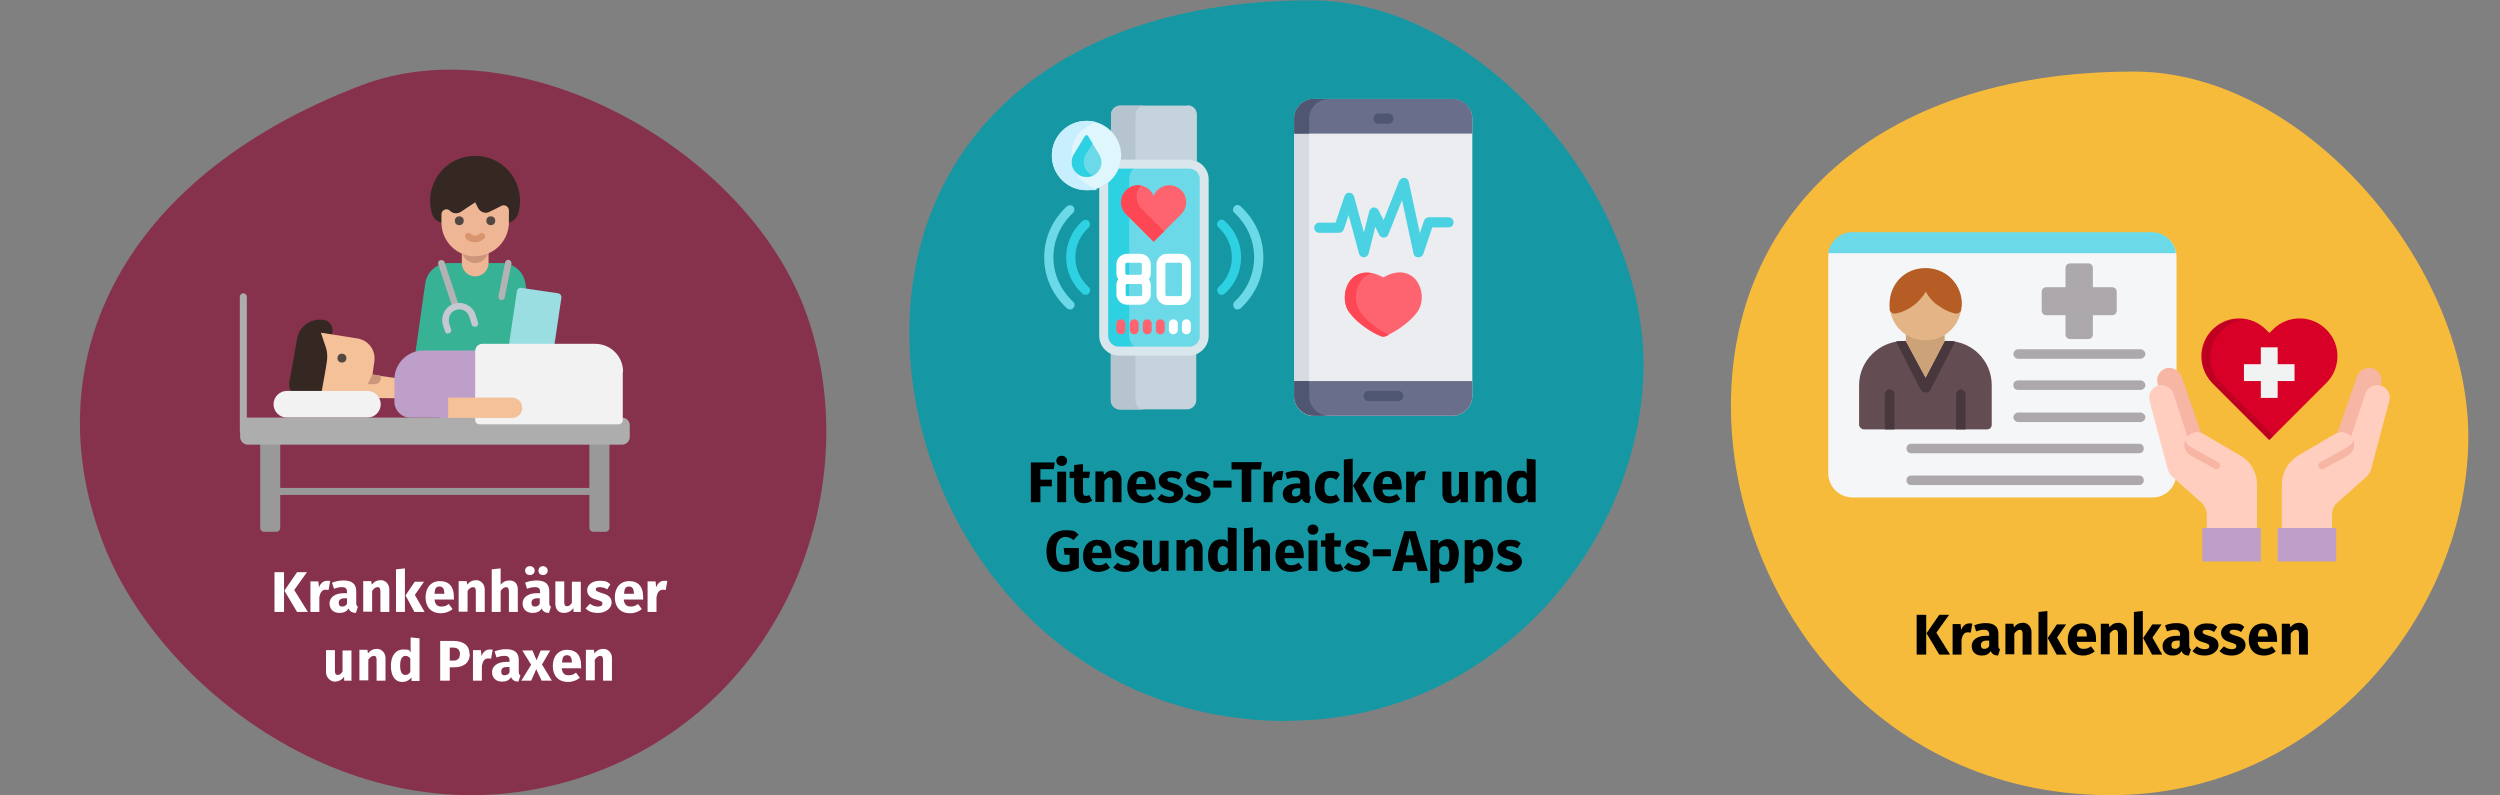 <?xml version="1.0" encoding="UTF-8"?>
<svg xmlns="http://www.w3.org/2000/svg" version="1.1" viewBox="0 0 786 250">
  <rect x="0" y="0" width="786" height="250" fill="#808080" stroke="none"/>
  <defs>
    <style>
      .cls-1 {
        fill: #dff6fd;
      }

      .cls-2 {
        fill: #4ad1e2;
      }

      .cls-3 {
        fill: #c3c8d1;
      }

      .cls-4 {
        fill: #f5f6f7;
      }

      .cls-4, .cls-5, .cls-6, .cls-7, .cls-8, .cls-9, .cls-10, .cls-11 {
        fill-rule: evenodd;
      }

      .cls-5, .cls-12 {
        fill: #6bd9e7;
      }

      .cls-13 {
        fill: #d9dbe2;
      }

      .cls-14 {
        fill: #534741;
      }

      .cls-6 {
        fill: #48373c;
      }

      .cls-15 {
        fill: #fff;
      }

      .cls-16 {
        fill: #d80027;
      }

      .cls-17 {
        fill: #b6c4cf;
      }

      .cls-7 {
        fill: #e3b486;
      }

      .cls-18 {
        fill: #f2f2f2;
      }

      .cls-19 {
        fill: #f1f2f2;
      }

      .cls-20 {
        fill: #1598a4;
      }

      .cls-21 {
        fill: #bd0022;
      }

      .cls-22 {
        fill: #bd9fca;
      }

      .cls-23 {
        fill: #fe646f;
      }

      .cls-24 {
        fill: #2ed1e2;
      }

      .cls-8 {
        fill: #b55d24;
      }

      .cls-25 {
        fill: #999;
      }

      .cls-9 {
        fill: #634c52;
      }

      .cls-26 {
        fill: #d8946c;
      }

      .cls-27 {
        fill: #4f5672;
      }

      .cls-28 {
        fill: #ecedf0;
      }

      .cls-29 {
        fill: #c8effe;
      }

      .cls-30 {
        fill: #d9e7ec;
      }

      .cls-31 {
        fill: #b3b3b3;
      }

      .cls-32 {
        fill: #352822;
      }

      .cls-10 {
        fill: #cca279;
      }

      .cls-33 {
        fill: #f7bb3c;
      }

      .cls-34 {
        fill: #adadad;
      }

      .cls-35 {
        fill: #9adee2;
      }

      .cls-36 {
        fill: #c5d3dd;
      }

      .cls-37 {
        fill: #cc967a;
      }

      .cls-38 {
        fill: #f7b5a4;
      }

      .cls-11 {
        fill: #ada8ac;
      }

      .cls-39 {
        fill: #efb696;
      }

      .cls-40 {
        fill: #87324c;
      }

      .cls-41 {
        fill: #38b295;
      }

      .cls-42 {
        fill: #ffcebf;
      }

      .cls-43 {
        fill: #696f8b;
      }

      .cls-44 {
        fill: #f5c199;
      }

      .cls-45 {
        fill: #fd4755;
      }
    </style>
  </defs>
  <g>
    <g id="Ebene_1">
      <g>
        <g id="Group">
          <path id="Oval-Copy-10" class="cls-40" d="M188.1,242.5c60.3-23.2,83.9-90.8,65.7-143.1C235.7,47.2,164,7.5,113.4,26.9,35.8,56.6,11.2,115.7,32.4,170.7c18.3,47.8,85.4,98.8,155.7,71.8Z"></path>
        </g>
        <g>
          <path class="cls-15" d="M89.3,192.4h-3v-12.5h3v12.5ZM92.5,185.5l4.3,6.9h-3.4l-4-6.7,4-5.8h3.1l-4,5.6Z"></path>
          <path class="cls-15" d="M103.8,182.7l-.5,2.8c-.3,0-.5-.1-.9-.1-1.2,0-1.7.9-2,2.3v4.7h-2.8v-9.6h2.5l.2,1.9c.4-1.3,1.4-2.1,2.5-2.1s.6,0,1,.1Z"></path>
          <path class="cls-15" d="M112.5,190.8l-.6,1.9c-1.1,0-1.9-.4-2.3-1.4-.7,1.1-1.7,1.4-2.9,1.4-1.9,0-3.1-1.2-3.1-3s1.6-3.2,4.5-3.2h1v-.4c0-1.1-.5-1.5-1.6-1.5s-1.5.2-2.5.5l-.6-1.9c1.2-.5,2.5-.7,3.6-.7,2.8,0,4,1.2,4,3.4v3.7c0,.7.2,1,.6,1.2ZM109.1,189.8v-1.7h-.7c-1.3,0-1.9.5-1.9,1.4s.4,1.2,1.1,1.2,1.2-.3,1.5-.9Z"></path>
          <path class="cls-15" d="M122.4,185.4v7h-2.8v-6.5c0-1-.3-1.3-.9-1.3s-1.2.4-1.7,1.2v6.5h-2.8v-9.6h2.5l.2,1.1c.8-1,1.7-1.4,2.9-1.4s2.6,1.1,2.6,2.9Z"></path>
          <path class="cls-15" d="M127.3,192.4h-2.8v-13.4l2.8-.3v13.7ZM130.4,187l3.1,5.4h-3.2l-2.8-5.2,2.9-4.3h2.9l-2.9,4.2Z"></path>
          <path class="cls-15" d="M142.5,188.5h-5.9c.2,1.7,1,2.2,2.2,2.2s1.5-.3,2.3-.8l1.2,1.6c-1,.8-2.2,1.3-3.7,1.3-3.2,0-4.8-2.1-4.8-5s1.6-5.1,4.5-5.1,4.4,1.8,4.4,4.9,0,.7,0,1ZM139.7,186.6c0-1.3-.4-2.2-1.5-2.2s-1.5.6-1.6,2.3h3.2Z"></path>
          <path class="cls-15" d="M152.4,185.4v7h-2.8v-6.5c0-1-.3-1.3-.9-1.3s-1.2.4-1.7,1.2v6.5h-2.8v-9.6h2.5l.2,1.1c.8-1,1.7-1.4,2.9-1.4s2.6,1.1,2.6,2.9Z"></path>
          <path class="cls-15" d="M162.8,185.4v7h-2.8v-6.5c0-1-.4-1.3-.9-1.3s-1.2.4-1.7,1.2v6.6h-2.8v-13.4l2.8-.3v5.1c.8-.9,1.6-1.3,2.8-1.3,1.7,0,2.6,1.1,2.6,2.9Z"></path>
          <path class="cls-15" d="M173.2,190.8l-.6,1.9c-1.1,0-1.9-.4-2.3-1.4-.7,1.1-1.7,1.4-2.9,1.4-1.9,0-3.1-1.2-3.1-3s1.6-3.2,4.5-3.2h1v-.4c0-1.1-.5-1.5-1.6-1.5s-1.5.2-2.5.5l-.6-1.9c1.2-.5,2.5-.7,3.6-.7,2.8,0,4,1.2,4,3.4v3.7c0,.7.2,1,.6,1.2ZM165.1,179.4c0-.8.6-1.4,1.5-1.4s1.5.6,1.5,1.4-.6,1.4-1.5,1.4-1.5-.6-1.5-1.4ZM169.7,189.8v-1.7h-.7c-1.3,0-1.9.5-1.9,1.4s.4,1.2,1.1,1.2,1.2-.3,1.5-.9ZM169.3,179.4c0-.8.6-1.4,1.4-1.4s1.5.6,1.5,1.4-.6,1.4-1.5,1.4-1.4-.6-1.4-1.4Z"></path>
          <path class="cls-15" d="M182.8,192.4h-2.5v-1.2c-.8,1-1.8,1.5-3,1.5-1.8,0-2.7-1.2-2.7-3v-6.9h2.8v6.5c0,1,.3,1.3.9,1.3s1.1-.4,1.5-1.1v-6.6h2.8v9.6Z"></path>
          <path class="cls-15" d="M191.9,183.7l-1,1.6c-.7-.5-1.5-.7-2.4-.7s-1.2.3-1.2.7.3.7,2,1.2c1.9.5,3,1.3,3,3s-1.9,3.2-4.2,3.2-3.1-.6-4-1.4l1.4-1.5c.7.6,1.6.9,2.5.9s1.4-.3,1.4-.9-.3-.8-2-1.3c-1.9-.5-2.8-1.5-2.8-3s1.5-2.9,3.9-2.9,2.6.5,3.5,1.2Z"></path>
          <path class="cls-15" d="M202,188.5h-5.9c.2,1.7,1,2.2,2.2,2.2s1.5-.3,2.3-.8l1.2,1.6c-1,.8-2.2,1.3-3.7,1.3-3.2,0-4.8-2.1-4.8-5s1.6-5.1,4.5-5.1,4.4,1.8,4.4,4.9,0,.7,0,1ZM199.3,186.6c0-1.3-.4-2.2-1.5-2.2s-1.5.6-1.6,2.3h3.2Z"></path>
          <path class="cls-15" d="M209.8,182.7l-.5,2.8c-.3,0-.5-.1-.9-.1-1.2,0-1.7.9-2,2.3v4.7h-2.8v-9.6h2.5l.2,1.9c.4-1.3,1.4-2.1,2.5-2.1s.6,0,1,.1Z"></path>
          <path class="cls-15" d="M110.7,214h-2.5v-1.2c-.8,1-1.8,1.5-3,1.5s-2.7-1.2-2.7-3v-6.9h2.8v6.5c0,1,.3,1.3.9,1.3s1.1-.4,1.5-1.1v-6.6h2.8v9.6Z"></path>
          <path class="cls-15" d="M121.2,207v7h-2.8v-6.5c0-1-.3-1.3-.9-1.3s-1.2.5-1.7,1.2v6.5h-2.8v-9.6h2.5l.2,1.1c.8-1,1.7-1.4,2.9-1.4s2.6,1.1,2.6,2.9Z"></path>
          <path class="cls-15" d="M131.9,200.7v13.4h-2.5v-1.1c-.7.8-1.6,1.4-2.9,1.4-2.4,0-3.6-2-3.6-5.1s1.5-5.1,3.9-5.1,1.7.3,2.3.9v-4.7l2.8.3ZM129,211.1v-4.1c-.4-.5-.9-.8-1.5-.8-1,0-1.7.9-1.7,3s.6,3,1.6,3,1.2-.4,1.7-1.1Z"></path>
          <path class="cls-15" d="M147.7,205.6c0,2.9-2.1,4.2-4.9,4.2h-1.4v4.2h-3v-12.5h4c3.2,0,5.2,1.3,5.2,4.1ZM144.6,205.6c0-1.3-.7-2-2.2-2h-1v4.1h1.1c1.3,0,2.1-.6,2.1-2.1Z"></path>
          <path class="cls-15" d="M154.9,204.3l-.5,2.8c-.3,0-.5-.1-.9-.1-1.2,0-1.7.9-2,2.3v4.7h-2.8v-9.6h2.5l.2,1.9c.4-1.3,1.4-2.1,2.5-2.1s.6,0,1,.1Z"></path>
          <path class="cls-15" d="M163.6,212.4l-.6,1.9c-1.1,0-1.9-.4-2.3-1.4-.7,1.1-1.7,1.4-2.9,1.4-1.9,0-3.1-1.2-3.1-3s1.6-3.2,4.5-3.2h1v-.4c0-1.1-.5-1.5-1.6-1.5s-1.5.2-2.5.5l-.6-1.9c1.2-.5,2.5-.7,3.6-.7,2.8,0,4,1.2,4,3.4v3.7c0,.7.2,1,.6,1.2ZM160.2,211.4v-1.7h-.7c-1.3,0-1.9.4-1.9,1.4s.4,1.2,1.1,1.2,1.2-.3,1.5-.9Z"></path>
          <path class="cls-15" d="M173.5,214h-3.2l-1.7-3.6-1.6,3.6h-3.1l3.1-5-2.8-4.5h3.2l1.3,3.1,1.3-3.1h3l-2.6,4.4,3.1,5.1Z"></path>
          <path class="cls-15" d="M182.5,210.1h-5.9c.2,1.7,1,2.2,2.2,2.2s1.5-.3,2.3-.8l1.2,1.6c-1,.8-2.2,1.3-3.7,1.3-3.2,0-4.8-2.1-4.8-5s1.6-5.1,4.5-5.1,4.4,1.8,4.4,4.9,0,.7,0,1ZM179.8,208.2c0-1.3-.4-2.2-1.5-2.2s-1.5.6-1.6,2.3h3.2Z"></path>
          <path class="cls-15" d="M192.4,207v7h-2.8v-6.5c0-1-.3-1.3-.9-1.3s-1.2.5-1.7,1.2v6.5h-2.8v-9.6h2.5l.2,1.1c.8-1,1.7-1.4,2.9-1.4s2.6,1.1,2.6,2.9Z"></path>
        </g>
        <g id="flat">
          <path class="cls-41" d="M168.4,112.3h-38l3.3-23.2c.5-3.7,3.7-6.4,7.4-6.4h16.7c3.7,0,6.8,2.7,7.4,6.4l3.3,23.2Z"></path>
          <path class="cls-32" d="M159,70.1h-19.3c-1.8,0-3.4-1.2-3.9-2.9-2.2-7.5,2-15.4,9.5-17.6,1.3-.4,2.7-.6,4.1-.6,7.8,0,14.1,6.3,14.1,14.1,0,1.4-.2,2.7-.6,4.1-.5,1.7-2.1,2.9-3.9,2.9Z"></path>
          <path class="cls-39" d="M145.2,78.5h8.4v4.2c0,2.3-1.9,4.2-4.2,4.2s-4.2-1.9-4.2-4.2v-4.2h0Z"></path>
          <circle class="cls-37" cx="149.4" cy="78.5" r="4.2"></circle>
          <path class="cls-39" d="M149.4,80.6c-5.8,0-10.6-4.7-10.6-10.6v-2.6c0-.9.7-1.6,1.6-1.6.4,0,.8.2,1.1.5.9.9,2.3,1,3.4.3l4.5-3,.9,1.8c.7,1.3,2.3,1.9,3.6,1.2,0,0,0,0,0,0l3.8-1.9c.8-.4,1.7,0,2.1.7.1.2.2.5.2.7v3.8c0,5.8-4.7,10.6-10.6,10.6Z"></path>
          <path class="cls-35" d="M163.9,90.5l11.5,1.7c.7.1,1.2.7,1.1,1.4l-2.4,16.2c-.1.7-.7,1.2-1.4,1.1l-11.5-1.7c-.7-.1-1.2-.7-1.1-1.4l2.4-16.2c.1-.7.7-1.2,1.4-1.1Z"></path>
          <path class="cls-32" d="M91,120.1l2.4-13.6c.7-4,4.5-6.6,8.5-5.9,1.8.3,2.9,2,2.6,3.8l-3.8,21.3h0l-6.7-1.2c-2.1-.4-3.4-2.3-3.1-4.4h0s0,0,0,0Z"></path>
          <path class="cls-44" d="M125.4,118.9l-.9,6.3-23.7-.2,1.3-7.2c.4-2.8,1.3-5.7.4-8.4l-1.6-4.8,11.4,1.8c3.5.5,5.9,3.7,5.4,7.2l-.6,4.2h0s2.6.4,2.6.4l5.6.8Z"></path>
          <path class="cls-18" d="M86,127.1h0c0-2.3,1.9-4.2,4.2-4.2h25.3c2.3,0,4.2,1.9,4.2,4.2h0c0,2.3-1.9,4.2-4.2,4.2h-25.3c-2.3,0-4.2-1.9-4.2-4.2Z"></path>
          <path class="cls-22" d="M124,126.3v-7c0-5,4.1-9.1,9.1-9.1h17.3v21.1h-21.4c-2.8,0-5-2.3-5-5h0Z"></path>
          <path class="cls-25" d="M185.3,155.6h-97.2c-.6,0-1.1-.5-1.1-1.1s.5-1.1,1.1-1.1h97.2c.6,0,1.1.5,1.1,1.1s-.5,1.1-1.1,1.1Z"></path>
          <path class="cls-25" d="M81.8,137.7h6.3v28.3c0,.7-.6,1.2-1.2,1.2h-3.9c-.7,0-1.2-.6-1.2-1.2h0v-28.3h0Z"></path>
          <path class="cls-25" d="M185.3,137.7h6.3v28.3c0,.7-.6,1.2-1.2,1.2h-3.9c-.7,0-1.2-.6-1.2-1.2h0v-28.3h0Z"></path>
          <path class="cls-34" d="M75.5,131.3v6.1c0,1.3,1.1,2.4,2.4,2.4h117.7c1.3,0,2.4-1.1,2.4-2.4v-3.7c0-1.3-1.1-2.4-2.4-2.4"></path>
          <path class="cls-18" d="M195.8,116.9v15.2c0,.7-.6,1.3-1.3,1.3h-43.8c-.7,0-1.3-.6-1.3-1.3v-21.7c0-1.3,1-2.3,2.3-2.3h35.4c4.9,0,8.8,3.9,8.8,8.8h0Z"></path>
          <path class="cls-44" d="M140.7,131.3v-6.3h20.3c1.7,0,3.2,1.4,3.2,3.2s-1.4,3.2-3.2,3.2h-20.3Z"></path>
          <path class="cls-22" d="M140.9,120.8v10.6h-2.1l-8.4-2.1v-8.4h10.6Z"></path>
          <circle class="cls-14" cx="107.5" cy="112.6" r="1.4"></circle>
          <path class="cls-37" d="M119.8,118.7c0,1.2-.9,2.1-2.1,2.1h-2.1l1.5-3.1,2.6.4c0,.2,0,.4,0,.6h0Z"></path>
          <path class="cls-34" d="M76.5,136.6c-.6,0-1.1-.5-1.1-1.1v-42.2c0-.6.5-1.1,1.1-1.1s1.1.5,1.1,1.1v42.2c0,.6-.5,1.1-1.1,1.1Z"></path>
          <path class="cls-31" d="M143,96.5c-.5,0-.9-.3-1-.7l-4.2-12.7c-.2-.6.1-1.2.7-1.3s1.2.1,1.3.7l4.2,12.7c.2.6-.1,1.2-.7,1.3-.1,0-.2,0-.3,0h0Z"></path>
          <path class="cls-3" d="M140.9,104.9c-.5,0-.9-.3-1-.7l-.6-1.9c-.9-2.8.6-5.9,3.4-6.8,2.8-.9,5.9.6,6.8,3.4l.8,2.5c.2.6-.1,1.2-.7,1.3s-1.2-.1-1.3-.7l-.8-2.5c-.5-1.6-2.2-2.6-3.9-2.1-1.8.4-2.8,2.2-2.4,4,0,0,0,.2,0,.2l.6,1.9c.2.6-.1,1.2-.7,1.3-.1,0-.2,0-.3,0h0Z"></path>
          <path class="cls-31" d="M157.8,94.4c-.6,0-1.1-.5-1.1-1.1,0,0,0-.1,0-.2l2.1-10.6c.1-.6.7-.9,1.2-.8s.9.7.8,1.2c0,0,0,0,0,0l-2.1,10.6c0,.5-.5.8-1,.8h0Z"></path>
          <circle class="cls-14" cx="144.4" cy="69.4" r="1.4"></circle>
          <circle class="cls-14" cx="154.3" cy="69.4" r="1.4"></circle>
          <path class="cls-26" d="M149.4,76.2c-1.1,0-2.1-.4-2.9-1.2-.4-.4-.4-1.1,0-1.5.4-.4,1.1-.4,1.5,0,.8.8,2,.8,2.7,0,.4-.4,1.1-.4,1.5,0,.4.4.4,1.1,0,1.5-.8.8-1.8,1.2-2.9,1.2h0Z"></path>
        </g>
      </g>
      <g>
        <g id="Group-2" data-name="Group">
          <path id="Oval-Copy-4" class="cls-20" d="M404.8,226.6c64.2,0,110.2-54.4,111.9-109.3,1.7-54.9-50.6-117.2-104.5-117.2-82.5,0-126.3,46.1-126.3,104.5s44.1,122.1,118.9,122.1Z"></path>
        </g>
        <g>
          <path d="M324.2,145.4h7.4l-.3,2.1h-4.2v3.3h3.6v2.1h-3.6v5h-3v-12.5Z"></path>
          <path d="M335.5,144.9c0,.9-.7,1.6-1.7,1.6s-1.7-.7-1.7-1.6.7-1.6,1.7-1.6,1.7.7,1.7,1.6ZM335.2,157.9h-2.8v-9.6h2.8v9.6Z"></path>
          <path d="M343.4,157.4c-.7.5-1.7.8-2.6.8-2.1,0-3.1-1.2-3.1-3.5v-4.4h-1.4v-2h1.4v-2.1l2.8-.3v2.4h2.2l-.3,2h-1.9v4.4c0,.9.3,1.2.9,1.2s.6,0,1-.3l1,1.8Z"></path>
          <path d="M352.6,150.9v7h-2.8v-6.5c0-1-.3-1.3-.9-1.3s-1.2.5-1.7,1.2v6.5h-2.8v-9.6h2.5l.2,1.1c.8-1,1.7-1.4,2.9-1.4s2.6,1.1,2.6,2.9Z"></path>
          <path d="M363.1,153.9h-5.9c.2,1.7,1,2.2,2.2,2.2s1.5-.3,2.3-.8l1.2,1.6c-1,.8-2.2,1.3-3.7,1.3-3.2,0-4.8-2.1-4.8-5s1.6-5.1,4.5-5.1,4.4,1.8,4.4,4.9,0,.7,0,1ZM360.3,152.1c0-1.3-.4-2.2-1.5-2.2s-1.5.6-1.6,2.3h3.2Z"></path>
          <path d="M371.6,149.2l-1,1.6c-.7-.5-1.5-.7-2.4-.7s-1.2.3-1.2.7.3.7,2,1.2c1.9.5,3,1.3,3,3s-1.9,3.2-4.2,3.2-3.1-.6-4-1.4l1.4-1.5c.7.6,1.6.9,2.5.9s1.4-.3,1.4-.9-.3-.8-2-1.3c-1.9-.5-2.8-1.5-2.8-3s1.5-2.9,3.9-2.9,2.6.5,3.5,1.2Z"></path>
          <path d="M380.2,149.2l-1,1.6c-.7-.5-1.5-.7-2.4-.7s-1.2.3-1.2.7.3.7,2,1.2c1.9.5,3,1.3,3,3s-1.9,3.2-4.2,3.2-3.1-.6-4-1.4l1.4-1.5c.7.6,1.6.9,2.5.9s1.4-.3,1.4-.9-.3-.8-2-1.3c-1.9-.5-2.8-1.5-2.8-3s1.5-2.9,3.9-2.9,2.6.5,3.5,1.2Z"></path>
          <path d="M381.5,151.1h5.7v2.2h-5.7v-2.2Z"></path>
          <path d="M396.5,147.6h-3.1v10.2h-3v-10.2h-3.2v-2.3h9.5l-.3,2.3Z"></path>
          <path d="M403.5,148.2l-.5,2.8c-.3,0-.5-.1-.9-.1-1.2,0-1.7.9-2,2.3v4.7h-2.8v-9.6h2.5l.2,1.9c.4-1.3,1.4-2.1,2.5-2.1s.6,0,1,.1Z"></path>
          <path d="M412.2,156.3l-.6,1.9c-1.1,0-1.9-.4-2.3-1.4-.7,1.1-1.7,1.4-2.9,1.4-1.9,0-3.1-1.2-3.1-3s1.6-3.2,4.5-3.2h1v-.4c0-1.1-.4-1.5-1.6-1.5s-1.5.2-2.5.5l-.6-1.9c1.2-.5,2.5-.7,3.6-.7,2.8,0,4,1.2,4,3.4v3.7c0,.7.2,1,.6,1.2ZM408.8,155.2v-1.7h-.7c-1.3,0-1.9.5-1.9,1.4s.4,1.2,1.1,1.2,1.2-.3,1.5-.9Z"></path>
          <path d="M421.3,149.2l-1.2,1.7c-.6-.5-1.2-.7-1.8-.7-1.2,0-1.9.8-1.9,3s.8,2.8,1.9,2.8,1.2-.2,1.8-.6l1.2,1.8c-.9.7-1.9,1.1-3.2,1.1-2.9,0-4.7-2-4.7-5s1.8-5.2,4.7-5.2,2.4.4,3.3,1.2Z"></path>
          <path d="M425.3,157.9h-2.8v-13.4l2.8-.3v13.7ZM428.3,152.5l3.1,5.4h-3.2l-2.8-5.2,2.9-4.3h2.9l-2.9,4.2Z"></path>
          <path d="M440.5,153.9h-5.9c.2,1.7,1,2.2,2.2,2.2s1.5-.3,2.3-.8l1.2,1.6c-1,.8-2.2,1.3-3.7,1.3-3.2,0-4.8-2.1-4.8-5s1.6-5.1,4.5-5.1,4.4,1.8,4.4,4.9,0,.7,0,1ZM437.7,152.1c0-1.3-.4-2.2-1.5-2.2s-1.5.6-1.6,2.3h3.2Z"></path>
          <path d="M448.3,148.2l-.5,2.8c-.3,0-.5-.1-.9-.1-1.2,0-1.7.9-2,2.3v4.7h-2.8v-9.6h2.5l.2,1.9c.4-1.3,1.4-2.1,2.5-2.1s.6,0,1,.1Z"></path>
          <path d="M461.7,157.9h-2.5v-1.2c-.8,1-1.8,1.5-3,1.5-1.8,0-2.7-1.2-2.7-3v-6.9h2.8v6.5c0,1,.3,1.3.9,1.3s1.1-.4,1.5-1.1v-6.6h2.8v9.6Z"></path>
          <path d="M472.1,150.9v7h-2.8v-6.5c0-1-.3-1.3-.9-1.3s-1.2.5-1.7,1.2v6.5h-2.8v-9.6h2.5l.2,1.1c.8-1,1.7-1.4,2.9-1.4s2.6,1.1,2.6,2.9Z"></path>
          <path d="M482.8,144.5v13.4h-2.5v-1.1c-.7.8-1.6,1.4-2.9,1.4-2.4,0-3.6-2-3.6-5.1s1.5-5.1,3.9-5.1,1.7.3,2.3.9v-4.7l2.8.3ZM480,155v-4.1c-.4-.5-.9-.8-1.5-.8-1,0-1.7.9-1.7,3s.6,3,1.6,3,1.2-.4,1.7-1.1Z"></path>
          <path d="M339,168.2l-1.5,1.6c-.8-.6-1.5-1-2.5-1-1.7,0-3,1.3-3,4.4s.9,4.4,2.6,4.4,1.2-.1,1.7-.4v-2.8h-1.6l-.3-2.1h4.8v6.2c-1.3.8-2.9,1.3-4.5,1.3-3.8,0-5.7-2.3-5.7-6.6s2.6-6.5,6-6.5,3.1.6,4.2,1.5Z"></path>
          <path d="M349.2,175.5h-5.9c.2,1.7,1,2.2,2.2,2.2s1.5-.3,2.3-.8l1.2,1.6c-1,.8-2.2,1.3-3.7,1.3-3.2,0-4.8-2.1-4.8-5s1.6-5.1,4.5-5.1,4.4,1.8,4.4,4.9,0,.7,0,1ZM346.5,173.7c0-1.3-.4-2.2-1.5-2.2s-1.5.6-1.6,2.3h3.2Z"></path>
          <path d="M357.8,170.8l-1,1.6c-.7-.5-1.5-.7-2.4-.7s-1.2.3-1.2.7.3.7,2,1.2c1.9.5,3,1.3,3,3s-1.9,3.2-4.2,3.2-3.1-.6-4-1.4l1.4-1.5c.7.6,1.6.9,2.5.9s1.4-.3,1.4-.9-.3-.8-2-1.3c-1.9-.5-2.8-1.5-2.8-3s1.5-2.9,3.9-2.9,2.6.5,3.5,1.2Z"></path>
          <path d="M367.6,179.5h-2.5v-1.2c-.8,1-1.8,1.5-3,1.5s-2.7-1.2-2.7-3v-6.9h2.8v6.5c0,1,.3,1.3.9,1.3s1.1-.4,1.5-1.1v-6.6h2.8v9.6Z"></path>
          <path d="M378.1,172.5v7h-2.8v-6.5c0-1-.3-1.3-.9-1.3s-1.2.5-1.7,1.2v6.5h-2.8v-9.6h2.5l.2,1.1c.8-1,1.7-1.4,2.9-1.4s2.6,1.1,2.6,2.9Z"></path>
          <path d="M388.8,166.1v13.4h-2.5v-1.1c-.7.8-1.6,1.4-2.9,1.4-2.4,0-3.6-2-3.6-5.1s1.5-5.1,3.9-5.1,1.7.3,2.3.9v-4.7l2.8.3ZM386,176.6v-4.1c-.4-.5-.9-.8-1.5-.8-1,0-1.7.9-1.7,3s.6,3,1.6,3,1.2-.4,1.7-1.1Z"></path>
          <path d="M399.3,172.5v7h-2.8v-6.5c0-1-.4-1.3-.9-1.3s-1.2.5-1.7,1.2v6.6h-2.8v-13.4l2.8-.3v5.1c.8-.9,1.6-1.3,2.8-1.3,1.7,0,2.6,1.1,2.6,2.9Z"></path>
          <path d="M409.7,175.5h-5.9c.2,1.7,1,2.2,2.2,2.2s1.5-.3,2.3-.8l1.2,1.6c-1,.8-2.2,1.3-3.7,1.3-3.2,0-4.8-2.1-4.8-5s1.6-5.1,4.5-5.1,4.4,1.8,4.4,4.9,0,.7,0,1ZM407,173.7c0-1.3-.4-2.2-1.5-2.2s-1.5.6-1.6,2.3h3.2Z"></path>
          <path d="M414.5,166.5c0,.9-.7,1.6-1.7,1.6s-1.7-.7-1.7-1.6.7-1.6,1.7-1.6,1.7.7,1.7,1.6ZM414.2,179.5h-2.8v-9.6h2.8v9.6Z"></path>
          <path d="M422.4,179c-.7.5-1.7.8-2.6.8-2.1,0-3.1-1.2-3.1-3.5v-4.4h-1.4v-2h1.4v-2.1l2.8-.3v2.4h2.2l-.3,2h-1.9v4.4c0,.9.3,1.2.9,1.2s.6,0,1-.3l1,1.8Z"></path>
          <path d="M430.3,170.8l-1,1.6c-.7-.5-1.5-.7-2.4-.7s-1.2.3-1.2.7.3.7,2,1.2c1.9.5,3,1.3,3,3s-1.9,3.2-4.2,3.2-3.1-.6-4-1.4l1.4-1.5c.7.6,1.6.9,2.5.9s1.4-.3,1.4-.9-.3-.8-2-1.3c-1.9-.5-2.8-1.5-2.8-3s1.5-2.9,3.9-2.9,2.6.5,3.5,1.2Z"></path>
          <path d="M431.6,172.7h5.7v2.2h-5.7v-2.2Z"></path>
          <path d="M445,176.8h-3.6l-.6,2.7h-3.1l3.8-12.5h3.6l3.8,12.5h-3.1l-.6-2.7ZM444.5,174.6l-1.3-5.5-1.3,5.5h2.6Z"></path>
          <path d="M458.6,174.6c0,3-1.4,5.1-3.8,5.1s-1.7-.3-2.3-1v4.4l-2.8.3v-13.6h2.5v1.1c.9-1,2-1.4,2.9-1.4,2.5,0,3.6,2,3.6,5.1ZM455.7,174.7c0-2.4-.6-3-1.5-3s-1.2.4-1.7,1.1v4c.4.6.9.8,1.5.8,1.1,0,1.7-.8,1.7-3Z"></path>
          <path d="M469.4,174.6c0,3-1.4,5.1-3.8,5.1s-1.7-.3-2.3-1v4.4l-2.8.3v-13.6h2.5v1.1c.9-1,2-1.4,2.9-1.4,2.5,0,3.6,2,3.6,5.1ZM466.4,174.7c0-2.4-.6-3-1.5-3s-1.2.4-1.7,1.1v4c.4.6.9.8,1.5.8,1.1,0,1.7-.8,1.7-3Z"></path>
          <path d="M478.1,170.8l-1,1.6c-.7-.5-1.5-.7-2.4-.7s-1.2.3-1.2.7.3.7,2,1.2c1.9.5,3,1.3,3,3s-1.9,3.2-4.2,3.2-3.1-.6-4-1.4l1.4-1.5c.7.6,1.6.9,2.5.9s1.4-.3,1.4-.9-.3-.8-2-1.3c-1.9-.5-2.8-1.5-2.8-3s1.5-2.9,3.9-2.9,2.6.5,3.5,1.2Z"></path>
        </g>
        <g>
          <path class="cls-28" d="M456.7,31.1h-43.6c-3.4,0-6.2,2.8-6.2,6.2v87.2c0,3.4,2.8,6.2,6.2,6.2h43.6c3.4,0,6.2-2.8,6.2-6.2V37.4c0-3.4-2.8-6.2-6.2-6.2Z"></path>
          <path class="cls-13" d="M411.6,124.5V37.4c0-3.4,2.8-6.2,6.2-6.2h-4.7c-3.4,0-6.2,2.8-6.2,6.2v87.2c0,3.4,2.8,6.2,6.2,6.2h4.7c-3.4,0-6.2-2.8-6.2-6.2Z"></path>
          <path class="cls-43" d="M456.7,31.1h-43.6c-3.4,0-6.2,2.8-6.2,6.2v4.7h56v-4.7c0-3.4-2.8-6.2-6.2-6.2Z"></path>
          <path class="cls-27" d="M417.8,31.1h-4.7c-3.4,0-6.2,2.8-6.2,6.2v4.7h4.7v-4.7c0-3.4,2.8-6.2,6.2-6.2Z"></path>
          <path class="cls-43" d="M406.9,124.5c0,3.4,2.8,6.2,6.2,6.2h43.6c3.4,0,6.2-2.8,6.2-6.2v-4.7h-56v4.7Z"></path>
          <path class="cls-27" d="M411.6,124.5v-4.7h-4.7v4.7c0,3.4,2.8,6.2,6.2,6.2h4.7c-3.4,0-6.2-2.8-6.2-6.2Z"></path>
          <path class="cls-27" d="M436.5,38.9h-3.1c-.9,0-1.6-.7-1.6-1.6s.7-1.6,1.6-1.6h3.1c.9,0,1.6.7,1.6,1.6s-.7,1.6-1.6,1.6Z"></path>
          <path class="cls-27" d="M439.6,126.1h-9.3c-.9,0-1.6-.7-1.6-1.6s.7-1.6,1.6-1.6h9.3c.9,0,1.6.7,1.6,1.6s-.7,1.6-1.6,1.6Z"></path>
          <path class="cls-2" d="M445.8,80.9s0,0,0,0c-.7,0-1.3-.5-1.4-1.2l-3.6-16.8-4.3,10.8c-.2.6-.8,1-1.4,1-.6,0-1.2-.3-1.5-.9l-1.2-2.5-2.1,8.4c-.2.7-.8,1.2-1.5,1.2h0c-.7,0-1.3-.5-1.5-1.1l-3.3-12.2-1.5,4.5c-.2.6-.8,1.1-1.5,1.1h-6.2c-.9,0-1.6-.7-1.6-1.6s.7-1.6,1.6-1.6h5.1l2.8-8.3c.2-.7.8-1.1,1.5-1.1.7,0,1.3.5,1.5,1.1l3.1,11.4,1.7-6.7c.2-.6.7-1.1,1.3-1.2.6,0,1.3.3,1.6.9l1.6,3.1,4.9-12.3c.3-.6.9-1,1.6-1,.7,0,1.2.6,1.4,1.2l3.5,16.2,1.3-3.9c.2-.6.8-1.1,1.5-1.1h6.2c.9,0,1.6.7,1.6,1.6s-.7,1.6-1.6,1.6h-5.1l-2.8,8.3c-.2.6-.8,1.1-1.5,1.1Z"></path>
          <path class="cls-23" d="M444.9,87.7c-1.1-1.2-4.3-3.7-10-.5-5.7-3.1-8.9-.7-10,.5-2.5,2.7-2.8,7.6-.7,10.4,3.7,5,9.8,7.5,10.1,7.6.4.1.8.1,1.2,0,.3-.1,6.3-2.6,10.1-7.6,2.1-2.9,1.8-7.7-.7-10.4Z"></path>
          <path class="cls-45" d="M427.7,98.1c-2.1-2.9-1.8-7.7.7-10.4.5-.6,1.5-1.4,3-1.8-3.5-.7-5.6.9-6.5,1.9-2.5,2.7-2.8,7.6-.7,10.4,3.7,5,9.8,7.5,10.1,7.6.4.1.8.1,1.2,0,0,0,.5-.2,1.2-.5-2-1-6.1-3.3-9-7.1Z"></path>
        </g>
        <g>
          <g>
            <g>
              <g>
                <path class="cls-36" d="M373.3,33.2h-21.1c-1.6,0-2.9,1.3-2.9,2.9v5.2c1.9,1.9,3.1,4.6,3.1,7.5s0,1-.1,1.5h21.5c.9,0,1.7.2,2.5.5v-14.8c0-1.6-1.3-2.9-2.9-2.9Z"></path>
                <path class="cls-17" d="M352.2,33.2c-1.6,0-2.9,1.3-2.9,2.9v5.2c1.9,1.9,3.1,4.6,3.1,7.5s0,1-.1,1.5h4.7v-14.2c0-1.6,1.3-2.9,2.9-2.9h-7.7Z"></path>
                <path class="cls-36" d="M373.7,111.5h-22c-.9,0-1.7-.2-2.5-.5v14.8c0,1.6,1.3,2.9,2.9,2.9h21.1c1.6,0,2.9-1.3,2.9-2.9v-14.8c-.7.3-1.6.5-2.5.5h0Z"></path>
                <path class="cls-17" d="M357,125.8v-14.2h-5.2c-.9,0-1.7-.2-2.5-.5v14.8c0,1.6,1.3,2.9,2.9,2.9h7.7c-1.6,0-2.9-1.3-2.9-2.9Z"></path>
              </g>
              <g>
                <path class="cls-12" d="M373.7,52.8h-22s0,0-.1,0c-.7,1.8-1.9,3.4-3.5,4.6v48.1c0,2,1.6,3.6,3.6,3.6h22c2,0,3.6-1.6,3.6-3.6v-49.2c0-2-1.6-3.6-3.6-3.6h0Z"></path>
                <path class="cls-24" d="M355,105.5v-49.2c0-1.4.6-2.7,1.6-3.6h-4.9s0,0-.1,0c-.7,1.8-1.9,3.4-3.5,4.6v48.1c0,2,1.6,3.6,3.6,3.6h4.9c-1-.9-1.6-2.2-1.6-3.6h0Z"></path>
                <path class="cls-30" d="M373.7,50.2h-21.4c-.1,1-.4,1.9-.7,2.8,0,0,.1,0,.2,0h22c1.9,0,3.4,1.5,3.4,3.4v49.2c0,1.9-1.5,3.4-3.4,3.4h-22c-1.9,0-3.4-1.5-3.4-3.4v-48.3c-.8.7-1.8,1.2-2.8,1.6v46.7c0,3.4,2.8,6.2,6.2,6.2h22c3.4,0,6.2-2.8,6.2-6.2v-49.2c0-3.4-2.8-6.2-6.2-6.2h0Z"></path>
                <g>
                  <g>
                    <path class="cls-15" d="M371.1,79.8h-4.2c-1.8,0-3.3,1.5-3.3,3.3v9.5c0,1.8,1.5,3.3,3.3,3.3h4.2c1.8,0,3.3-1.5,3.3-3.3v-9.5c0-1.8-1.5-3.3-3.3-3.3ZM371.6,92.6c0,.3-.2.5-.5.5h-4.2c-.3,0-.5-.2-.5-.5v-9.5c0-.3.2-.5.5-.5h4.2c.3,0,.5.2.5.5v9.5Z"></path>
                    <path class="cls-15" d="M358.5,79.8h-4.2c-1.8,0-3.3,1.5-3.3,3.3v2.8c0,.7.2,1.4.6,1.9-.4.5-.6,1.2-.6,1.9v2.8c0,1.8,1.5,3.3,3.3,3.3h4.2c1.8,0,3.3-1.5,3.3-3.3v-2.8c0-.7-.2-1.4-.6-1.9.4-.5.6-1.2.6-1.9v-2.8c0-1.8-1.5-3.3-3.3-3.3ZM353.8,83.1c0-.3.2-.5.5-.5h4.2c.3,0,.5.2.5.5v2.8c0,.3-.2.5-.5.5h-4.2c-.3,0-.5-.2-.5-.5v-2.8ZM359.1,92.6c0,.3-.2.5-.5.5h-4.2c-.3,0-.5-.2-.5-.5v-2.8c0-.3.2-.5.5-.5h4.2c.3,0,.5.2.5.5v2.8Z"></path>
                  </g>
                  <path class="cls-23" d="M369.5,58.6c-2.8-1.1-5.8.4-6.8,3-1-2.6-4-4.1-6.8-3-3.6,1.4-4.6,6-1.9,8.7l8.7,8.7,8.7-8.7c2.7-2.7,1.7-7.4-1.9-8.7Z"></path>
                  <path class="cls-45" d="M358.9,65.6c-2.1-2.1-2-5.3-.2-7.3-.9-.2-1.9,0-2.8.3-3.6,1.4-4.6,6-1.9,8.7l8.7,8.7,3.3-3.3-7.1-7.1Z"></path>
                  <g>
                    <path class="cls-23" d="M352.4,105.1c-.8,0-1.4-.6-1.4-1.4v-1.9c0-.8.6-1.4,1.4-1.4s1.4.6,1.4,1.4v1.9c0,.8-.6,1.4-1.4,1.4Z"></path>
                    <path class="cls-23" d="M356.6,105.1c-.8,0-1.4-.6-1.4-1.4v-1.9c0-.8.6-1.4,1.4-1.4s1.4.6,1.4,1.4v1.9c0,.8-.6,1.4-1.4,1.4Z"></path>
                    <path class="cls-23" d="M360.7,105.1c-.8,0-1.4-.6-1.4-1.4v-1.9c0-.8.6-1.4,1.4-1.4s1.4.6,1.4,1.4v1.9c0,.8-.6,1.4-1.4,1.4Z"></path>
                    <path class="cls-23" d="M364.8,105.1c-.8,0-1.4-.6-1.4-1.4v-1.9c0-.8.6-1.4,1.4-1.4s1.4.6,1.4,1.4v1.9c0,.8-.6,1.4-1.4,1.4Z"></path>
                    <path class="cls-15" d="M368.9,105.1c-.8,0-1.4-.6-1.4-1.4v-1.9c0-.8.6-1.4,1.4-1.4s1.4.6,1.4,1.4v1.9c0,.8-.6,1.4-1.4,1.4Z"></path>
                    <path class="cls-15" d="M373,105.1c-.8,0-1.4-.6-1.4-1.4v-1.9c0-.8.6-1.4,1.4-1.4s1.4.6,1.4,1.4v1.9c0,.8-.6,1.4-1.4,1.4Z"></path>
                  </g>
                </g>
              </g>
            </g>
            <g>
              <g>
                <path class="cls-12" d="M389.1,97.3c-.4,0-.8-.2-1-.4-.5-.6-.5-1.5,0-2,4-3.7,6.2-8.7,6.2-14s-2.2-10.2-6.2-14c-.6-.5-.6-1.4,0-2,.5-.6,1.4-.6,2,0,4.6,4.3,7.1,9.9,7.1,16s-2.5,11.7-7.1,16c-.3.2-.6.4-1,.4Z"></path>
                <path class="cls-24" d="M384.1,92.7c-.4,0-.8-.2-1-.4-.5-.6-.5-1.5,0-2,2.7-2.5,4.2-5.8,4.2-9.4s-1.5-6.9-4.2-9.4c-.6-.5-.6-1.4,0-2,.5-.6,1.4-.6,2,0,3.3,3,5.1,7.1,5.1,11.4s-1.8,8.4-5.1,11.4c-.3.2-.6.4-1,.4h0Z"></path>
              </g>
              <g>
                <path class="cls-12" d="M336.4,97.3c-.3,0-.7-.1-1-.4-4.6-4.3-7.1-9.9-7.1-16s2.5-11.7,7.1-16c.6-.5,1.5-.5,2,0s.5,1.5,0,2c-4,3.7-6.2,8.7-6.2,14s2.2,10.2,6.2,14c.6.5.6,1.4,0,2-.3.3-.6.4-1,.4Z"></path>
                <path class="cls-24" d="M341.3,92.7c-.3,0-.7-.1-1-.4-3.3-3-5.1-7.1-5.1-11.4s1.8-8.4,5.1-11.4c.6-.5,1.5-.5,2,0,.5.6.5,1.5,0,2-2.7,2.5-4.2,5.8-4.2,9.4s1.5,6.9,4.2,9.4c.6.5.6,1.4,0,2-.3.3-.6.4-1,.4h0Z"></path>
              </g>
            </g>
          </g>
          <g>
            <circle class="cls-1" cx="341.6" cy="48.9" r="10.9"></circle>
            <path class="cls-29" d="M336.8,48.9c0-5,3.3-9.2,7.9-10.5-1-.3-2-.4-3.1-.4-6,0-10.9,4.9-10.9,10.9s4.9,10.9,10.9,10.9,2.1-.2,3.1-.4c-4.5-1.3-7.9-5.5-7.9-10.5Z"></path>
            <g>
              <path class="cls-12" d="M342.1,42.9c-.2-.4-.7-.4-1,0l-3.5,5.7c-1.9,3.1.3,7.1,4,7.1s5.9-4,4-7.1l-3.5-5.7Z"></path>
              <path class="cls-24" d="M341.4,48.5l2.1-3.4-1.4-2.3c-.2-.4-.7-.4-1,0l-3.4,5.6c-1.9,3.1.3,7.1,3.9,7.2.7,0,1.3-.1,1.9-.4-2.4-1.1-3.6-4.2-2.1-6.7h0Z"></path>
            </g>
          </g>
        </g>
      </g>
      <g>
        <g id="Group-3" data-name="Group">
          <path id="Oval-Copy-4-2" class="cls-33" d="M663.6,250c64.5,0,110.6-54.6,112.4-109.8,1.8-55.2-50.9-117.7-105-117.7-82.9,0-126.8,46.3-126.8,105s44.3,122.5,119.4,122.5Z"></path>
        </g>
        <g>
          <path d="M605.6,205.8h-3v-12.5h3v12.5ZM608.8,198.9l4.3,6.9h-3.4l-4-6.7,4-5.8h3.1l-4,5.6Z"></path>
          <path d="M620.1,196.1l-.5,2.8c-.3,0-.5-.1-.9-.1-1.2,0-1.7.9-2,2.3v4.7h-2.8v-9.6h2.5l.2,1.9c.4-1.3,1.4-2.1,2.5-2.1s.6,0,1,.1Z"></path>
          <path d="M628.8,204.2l-.6,1.9c-1.1,0-1.9-.4-2.3-1.4-.7,1.1-1.7,1.4-2.9,1.4-1.9,0-3.1-1.2-3.1-3s1.6-3.2,4.5-3.2h1v-.4c0-1.1-.5-1.5-1.6-1.5s-1.5.2-2.5.5l-.6-1.9c1.2-.5,2.5-.7,3.6-.7,2.8,0,4,1.2,4,3.4v3.7c0,.7.2,1,.6,1.2ZM625.4,203.1v-1.7h-.7c-1.3,0-1.9.5-1.9,1.4s.4,1.2,1.1,1.2,1.2-.3,1.5-.9Z"></path>
          <path d="M638.7,198.8v7h-2.8v-6.5c0-1-.3-1.3-.9-1.3s-1.2.5-1.7,1.2v6.5h-2.8v-9.6h2.5l.2,1.1c.8-1,1.7-1.4,2.9-1.4s2.6,1.1,2.6,2.9Z"></path>
          <path d="M643.7,205.8h-2.8v-13.4l2.8-.3v13.7ZM646.7,200.4l3.1,5.4h-3.2l-2.8-5.2,2.9-4.3h2.9l-2.9,4.2Z"></path>
          <path d="M658.8,201.8h-5.9c.2,1.7,1,2.2,2.2,2.2s1.5-.3,2.3-.8l1.2,1.6c-1,.8-2.2,1.3-3.7,1.3-3.2,0-4.8-2.1-4.8-5s1.6-5.1,4.5-5.1,4.4,1.8,4.4,4.9,0,.7,0,1ZM656.1,200c0-1.3-.4-2.2-1.5-2.2s-1.5.6-1.6,2.3h3.2Z"></path>
          <path d="M668.7,198.8v7h-2.8v-6.5c0-1-.3-1.3-.9-1.3s-1.2.5-1.7,1.2v6.5h-2.8v-9.6h2.5l.2,1.1c.8-1,1.7-1.4,2.9-1.4s2.6,1.1,2.6,2.9Z"></path>
          <path d="M673.7,205.8h-2.8v-13.4l2.8-.3v13.7ZM676.7,200.4l3.1,5.4h-3.2l-2.8-5.2,2.9-4.3h2.9l-2.9,4.2Z"></path>
          <path d="M688.8,204.2l-.6,1.9c-1.1,0-1.9-.4-2.3-1.4-.7,1.1-1.7,1.4-2.9,1.4-1.9,0-3.1-1.2-3.1-3s1.6-3.2,4.5-3.2h1v-.4c0-1.1-.5-1.5-1.6-1.5s-1.5.2-2.5.5l-.6-1.9c1.2-.5,2.5-.7,3.6-.7,2.8,0,4,1.2,4,3.4v3.7c0,.7.2,1,.6,1.2ZM685.3,203.1v-1.7h-.7c-1.3,0-1.9.5-1.9,1.4s.4,1.2,1.1,1.2,1.2-.3,1.5-.9Z"></path>
          <path d="M697.1,197.1l-1,1.6c-.7-.5-1.5-.7-2.4-.7s-1.2.3-1.2.7.3.7,2,1.2c1.9.5,3,1.3,3,3s-1.9,3.2-4.2,3.2-3.1-.6-4-1.4l1.4-1.5c.7.6,1.6.9,2.5.9s1.4-.3,1.4-.9-.3-.8-2-1.3c-1.9-.5-2.8-1.5-2.8-3s1.5-2.9,3.9-2.9,2.6.4,3.5,1.2Z"></path>
          <path d="M705.6,197.1l-1,1.6c-.7-.5-1.5-.7-2.4-.7s-1.2.3-1.2.7.3.7,2,1.2c1.9.5,3,1.3,3,3s-1.9,3.2-4.2,3.2-3.1-.6-4-1.4l1.4-1.5c.7.6,1.6.9,2.5.9s1.4-.3,1.4-.9-.3-.8-2-1.3c-1.9-.5-2.8-1.5-2.8-3s1.5-2.9,3.9-2.9,2.6.4,3.5,1.2Z"></path>
          <path d="M715.7,201.8h-5.9c.2,1.7,1,2.2,2.2,2.2s1.5-.3,2.3-.8l1.2,1.6c-1,.8-2.2,1.3-3.7,1.3-3.2,0-4.8-2.1-4.8-5s1.6-5.1,4.5-5.1,4.4,1.8,4.4,4.9,0,.7,0,1ZM713,200c0-1.3-.4-2.2-1.5-2.2s-1.5.6-1.6,2.3h3.2Z"></path>
          <path d="M725.6,198.8v7h-2.8v-6.5c0-1-.3-1.3-.9-1.3s-1.2.5-1.7,1.2v6.5h-2.8v-9.6h2.5l.2,1.1c.8-1,1.7-1.4,2.9-1.4s2.6,1.1,2.6,2.9Z"></path>
        </g>
        <g id="Layer_x5F_1">
          <path class="cls-4" d="M676.8,156.4h-94.3c-4.3,0-7.7-3.4-7.7-7.7v-67.8c0-4.3,3.4-7.7,7.7-7.7h94.3c4.1,0,7.5,3.4,7.5,7.7v67.8c0,4.3-3.4,7.7-7.5,7.7Z"></path>
          <path class="cls-5" d="M574.8,79.6c.4-3.6,3.6-6.6,7.5-6.6h94.3c3.8,0,7.1,3,7.5,6.6h-109.2Z"></path>
          <path class="cls-9" d="M624.7,135h-38.7c-.6,0-1.5-.6-1.5-1.5v-12.4c0-7.7,6.4-13.9,14.1-13.9h.6l6.2,11.5,6-11.5h.9c7.7,0,13.9,6.2,13.9,13.9v12.4c0,.9-.6,1.5-1.5,1.5Z"></path>
          <path class="cls-6" d="M618,135h-3v-11.1c0-.6.9-1.5,1.5-1.5s1.5.9,1.5,1.5v11.1ZM595.6,135h-3v-11.1c0-.6.6-1.5,1.5-1.5s1.5.9,1.5,1.5v11.1Z"></path>
          <path class="cls-6" d="M596,107.4c.9-.2,1.7-.2,2.6-.2h.6l6.2,11.5,6-11.5h.9c.9,0,1.5,0,2.4.2l-7.9,15.4c-.2.4-.9.6-1.3.6-.6,0-1.1-.2-1.5-.6l-7.9-15.4Z"></path>
          <g>
            <path class="cls-11" d="M673,112.8h-38.5c-.9,0-1.5-.9-1.5-1.5s.6-1.5,1.5-1.5h38.5c.6,0,1.5.6,1.5,1.5s-.9,1.5-1.5,1.5Z"></path>
            <path class="cls-11" d="M673,122.6h-38.5c-.9,0-1.5-.6-1.5-1.5s.6-1.5,1.5-1.5h38.5c.6,0,1.5.6,1.5,1.5s-.9,1.5-1.5,1.5Z"></path>
            <path class="cls-11" d="M673,132.7h-38.5c-.9,0-1.5-.9-1.5-1.5s.6-1.5,1.5-1.5h38.5c.6,0,1.5.6,1.5,1.5s-.9,1.5-1.5,1.5Z"></path>
            <path class="cls-11" d="M672.5,142.5h-71.6c-.9,0-1.5-.6-1.5-1.5s.6-1.5,1.5-1.5h71.6c.9,0,1.5.6,1.5,1.5s-.6,1.5-1.5,1.5Z"></path>
            <path class="cls-11" d="M656.5,106.6h-5.6c-.9,0-1.5-.6-1.5-1.5v-6h-6c-.9,0-1.5-.6-1.5-1.5v-5.8c0-.9.6-1.5,1.5-1.5h6v-6c0-.9.6-1.5,1.5-1.5h5.6c.9,0,1.5.6,1.5,1.5v6h6c.9,0,1.5.6,1.5,1.5v5.8c0,.9-.6,1.5-1.5,1.5h-6v6c0,.9-.6,1.5-1.5,1.5Z"></path>
            <path class="cls-11" d="M672.5,152.5h-71.6c-.9,0-1.5-.6-1.5-1.5s.6-1.5,1.5-1.5h71.6c.9,0,1.5.6,1.5,1.5s-.6,1.5-1.5,1.5Z"></path>
          </g>
          <path class="cls-10" d="M605.4,118.8l6-11.5v-3c0-.6-.6-1.5-1.5-1.5s-1.1.4-1.3.9h-6.6c-.2-.4-.6-.9-1.3-.9s-1.5.9-1.5,1.5v3l6.2,11.5Z"></path>
          <path class="cls-7" d="M605.4,107c-6.4,0-11.3-5.1-11.3-11.3s4.9-11.3,11.3-11.3,11.3,4.9,11.3,11.3-5.1,11.3-11.3,11.3Z"></path>
          <path class="cls-8" d="M605.2,84.3c-6.2,0-11.1,4.9-11.1,11.3v1.9c.2.6.9,1.1,1.5,1.1h.2c.2,0,2.8-.4,5.6-2.4,1.3-.9,2.8-2.4,4.1-4.5,1.1,2.1,2.6,3.6,4.1,4.5,2.6,1.9,5.1,2.4,5.3,2.4h.2c.6,0,1.3-.4,1.5-1.1v-.2c0-.6.2-1.1.2-1.7,0-6.4-5.1-11.3-11.3-11.3h-.2Z"></path>
        </g>
        <g id="healthcare-covid19-coronavirus-hand-hearth">
          <path class="cls-38" d="M692,136l-6-17.2c-.5-2.1-2.6-3.4-4.7-3.1-2.1.5-3.5,2.6-3,4.7,0,0,0,.1,0,.2l6.1,19,7.5-3.6Z"></path>
          <path class="cls-38" d="M734.9,136l6-17.2c.5-2.1,2.6-3.4,4.7-3.1,2.1.5,3.5,2.6,3,4.7,0,0,0,.1,0,.2l-6.1,19-7.5-3.6Z"></path>
          <path class="cls-42" d="M704.3,143.2l-11.6-6.8c-1.7-1-3.8-.6-5,.9l-4.2-13.1c-.5-2.1-2.6-3.4-4.7-3.1-2.1.5-3.5,2.6-3,4.7,0,0,0,.1,0,.2l5.7,21.4c.3,1,.8,1.9,1.6,2.6l8.9,7.9c1.1,1,1.8,2.4,1.8,3.9v4.2h15.8v-13.7c0-3.7-2-7.2-5.2-9.1Z"></path>
          <path class="cls-42" d="M748.2,121.1c-2.1-.4-4.2,1-4.7,3.1l-4.3,13.1c-1.2-1.5-3.3-1.9-5-.9l-11.6,6.8c-3.2,1.9-5.2,5.4-5.2,9.1v13.7h15.8v-4.2c0-1.5.6-2.9,1.8-3.9l8.9-7.9c.8-.7,1.3-1.6,1.6-2.6l5.7-21.4c.6-2.1-.7-4.3-2.8-4.8,0,0-.1,0-.2,0h0Z"></path>
          <path class="cls-22" d="M716.1,166v10.5h18.4v-10.5h-18.4Z"></path>
          <path class="cls-22" d="M710.8,166h-18.4v10.5h18.4v-10.5Z"></path>
          <path class="cls-16" d="M695.4,120.2c-4.5-4.7-4.4-12.2.4-16.8,4.7-4.5,12.2-4.4,16.8.4l.9.9.9-.9c.1-.1.2-.2.4-.4,4.7-4.5,12.2-4.4,16.8.4,4.5,4.7,4.4,12.2-.4,16.8l-.9.9-16.8,16.8-16.8-16.8-.9-.9c-.1-.1-.2-.2-.4-.4Z"></path>
          <path class="cls-21" d="M695.7,120.6l.9.9,16.8,16.8,1.3-1.3-15.4-15.4-.9-.9c-1.9-1.9-3.1-4.4-3.4-7.1-.7-6.5,4-12.4,10.5-13.1-3.6-.4-7.2.8-9.7,3.4-4.6,4.6-4.6,12.1,0,16.8Z"></path>
          <path class="cls-19" d="M716.1,125.1v-5.3h5.3v-5.3h-5.3v-5.3h-5.3v5.3h-5.3v5.3h5.3v5.3h5.3Z"></path>
          <g>
            <path class="cls-38" d="M738.2,140.5l-8.8,4.9c-.5.3-.7,1-.4,1.5.3.6,1,.8,1.5.5,0,0,0,0,0,0l7.7-4.2c1.7-1,2.4-3,1.7-4.8-.3.9-.9,1.6-1.7,2.1h0Z"></path>
            <path class="cls-38" d="M688.7,140.5l8.8,4.9c.5.3.7,1,.4,1.5-.3.6-1,.8-1.5.5,0,0,0,0,0,0l-7.7-4.2c-1.7-1-2.4-3-1.7-4.8.3.9.9,1.6,1.7,2.1h0Z"></path>
          </g>
        </g>
      </g>
    </g>
  </g>
</svg>

